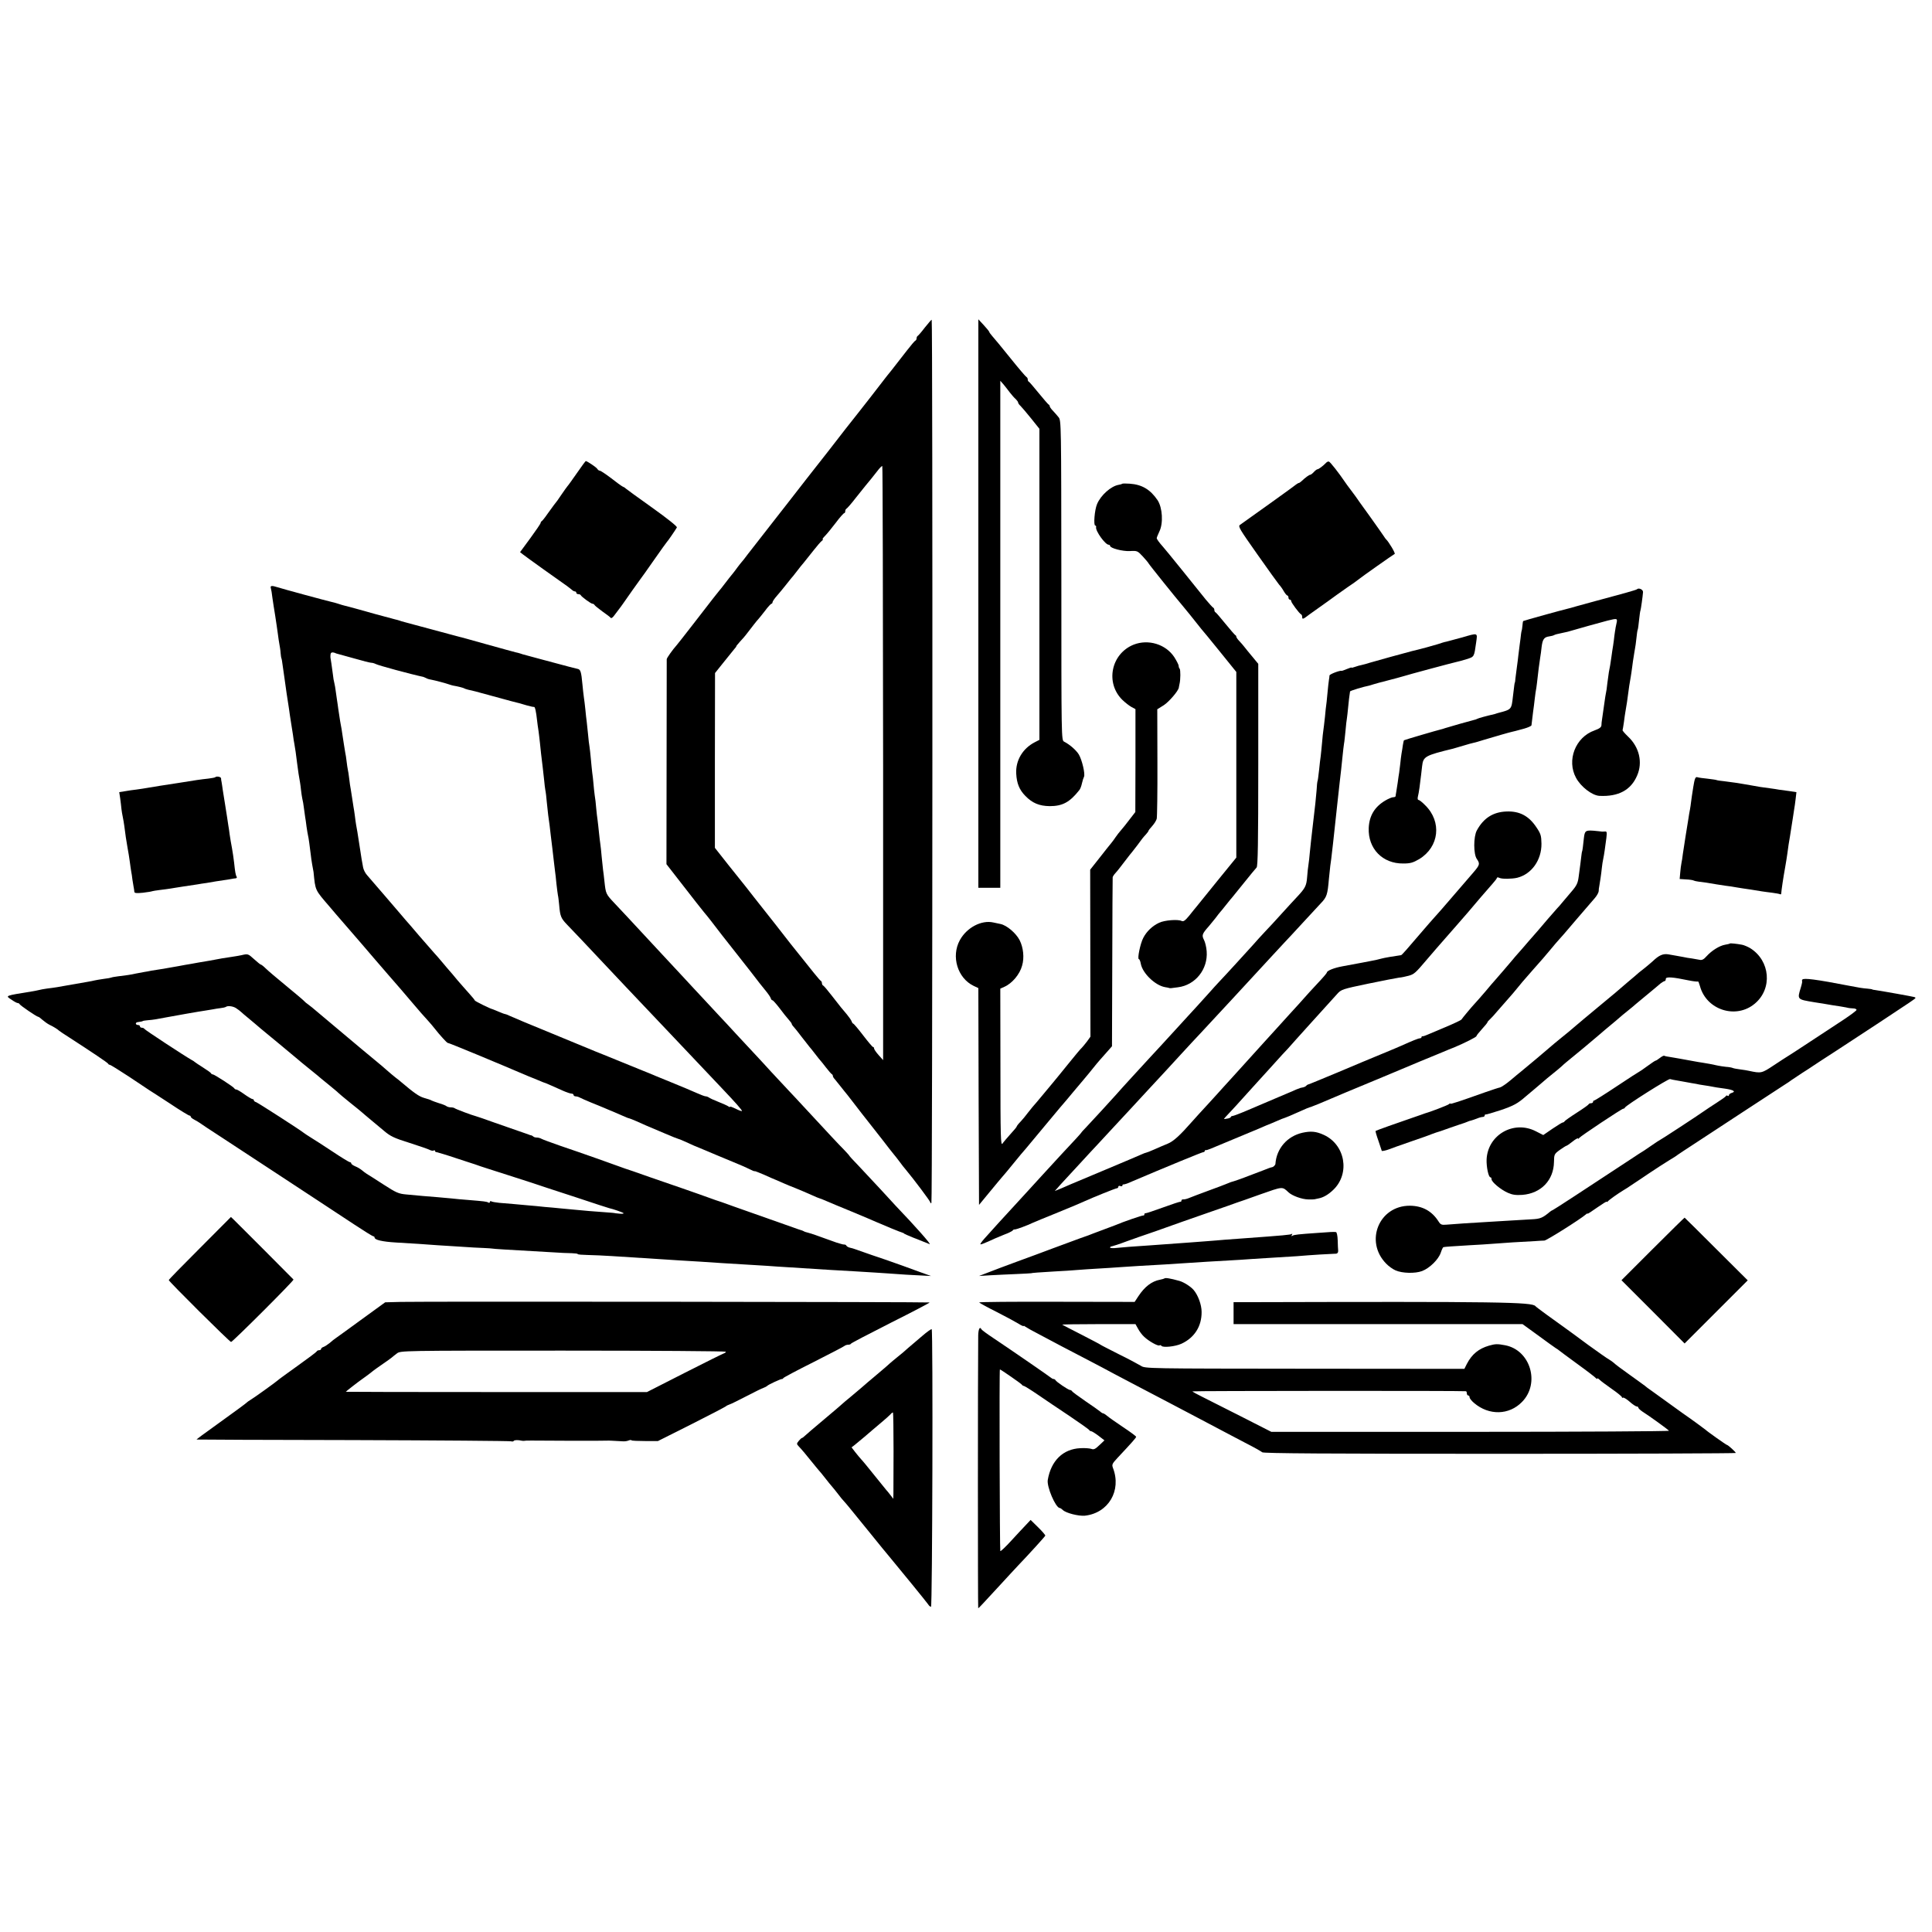 <?xml version="1.0" standalone="no"?>
<!DOCTYPE svg PUBLIC "-//W3C//DTD SVG 20010904//EN"
 "http://www.w3.org/TR/2001/REC-SVG-20010904/DTD/svg10.dtd">
<svg version="1.0" xmlns="http://www.w3.org/2000/svg"
 width="1408pt" height="1408pt" viewBox="0 0 1408 1408"
 preserveAspectRatio="xMidYMid meet">
<g transform="translate(0,1408) scale(0.1,-0.1)"
fill="#000000" stroke="none">
<path d="M6740 11693 c-24 -32 -48 -59 -52 -61 -4 -2 -8 -10 -8 -17 0 -7 -4
-15 -8 -17 -5 -1 -33 -34 -63 -73 -59 -76 -61 -79 -113 -145 -20 -25 -40 -49
-44 -55 -60 -78 -159 -206 -207 -266 -33 -41 -70 -88 -83 -105 -33 -44 -231
-297 -245 -314 -7 -8 -59 -76 -117 -150 -58 -74 -110 -142 -117 -150 -92 -117
-214 -274 -238 -305 -16 -22 -34 -45 -40 -51 -5 -6 -19 -23 -30 -38 -11 -16
-25 -33 -30 -40 -8 -9 -45 -56 -87 -111 -5 -5 -32 -40 -61 -76 -28 -37 -97
-125 -151 -195 -55 -71 -106 -136 -113 -144 -32 -36 -73 -94 -74 -104 0 -6 -1
-345 -1 -752 l-1 -742 123 -158 c68 -88 135 -173 149 -190 14 -16 37 -45 51
-63 27 -36 134 -174 180 -231 15 -19 65 -82 110 -140 44 -58 95 -123 113 -144
18 -22 33 -45 35 -53 2 -7 7 -13 12 -13 4 0 27 -26 51 -57 24 -32 53 -69 66
-83 13 -14 23 -28 23 -32 0 -3 6 -13 13 -20 7 -7 35 -42 62 -78 28 -36 52 -67
55 -70 3 -3 21 -25 40 -50 19 -25 37 -47 40 -50 3 -3 21 -25 40 -50 19 -25 38
-46 42 -48 4 -2 8 -8 8 -14 0 -5 6 -15 13 -22 6 -7 23 -28 37 -46 14 -18 30
-38 35 -44 6 -6 32 -40 60 -76 27 -36 92 -119 145 -186 52 -66 106 -135 120
-154 14 -18 30 -38 35 -44 6 -6 23 -29 40 -51 16 -22 37 -49 47 -60 59 -71
178 -229 178 -238 0 -6 3 -7 8 -3 8 8 10 6436 2 6436 -3 0 -25 -26 -50 -57z
m-304 -3177 l0 -2162 -33 37 c-18 20 -33 42 -33 48 0 6 -3 11 -8 11 -4 0 -36
38 -72 85 -36 47 -68 85 -72 85 -3 0 -9 8 -12 18 -4 9 -19 31 -34 49 -35 41
-46 54 -111 138 -30 39 -58 72 -63 73 -4 2 -8 10 -8 17 0 7 -4 15 -8 17 -7 2
-53 60 -219 268 -6 8 -59 76 -117 150 -59 74 -128 162 -154 195 -26 33 -51 66
-57 73 -5 7 -15 18 -20 25 -6 7 -54 67 -108 135 l-97 123 0 637 1 637 60 75
c33 41 69 85 79 98 11 12 18 22 16 22 -2 0 10 15 27 34 18 19 37 41 42 48 54
70 81 105 90 114 6 6 28 34 50 62 21 29 43 52 47 52 4 0 8 5 8 11 0 6 15 28
33 48 17 20 46 54 62 75 17 21 35 44 40 50 6 6 26 31 45 56 19 25 39 50 45 56
11 13 18 22 79 99 22 28 46 56 55 63 8 6 11 12 7 12 -5 0 3 11 17 25 14 14 49
57 78 95 29 39 57 70 61 70 4 0 8 6 8 14 0 8 4 16 8 18 5 2 36 37 69 80 33 42
66 82 72 90 27 32 53 64 84 104 17 23 34 40 37 37 3 -2 5 -978 6 -2167z"/>
<path d="M7130 9681 l0 -2071 80 0 80 0 0 1523 c0 837 0 1668 0 1847 l0 325
23 -26 c12 -15 33 -41 47 -60 14 -18 33 -40 43 -48 9 -9 17 -20 17 -25 0 -5 8
-16 18 -25 9 -9 44 -50 77 -91 l60 -75 0 -1134 0 -1133 -35 -18 c-88 -46 -139
-133 -134 -228 4 -71 22 -117 67 -163 51 -52 101 -73 177 -74 93 0 146 28 216
117 7 8 15 30 19 49 4 19 11 40 15 48 10 19 -14 123 -38 163 -20 32 -66 72
-107 93 -20 10 -20 21 -20 1175 -1 1143 -1 1165 -20 1189 -11 14 -30 35 -42
48 -13 13 -23 28 -23 33 0 4 -3 10 -8 12 -4 2 -36 39 -72 83 -36 44 -68 82
-72 83 -5 2 -8 10 -8 17 0 7 -4 15 -9 17 -5 2 -58 64 -119 140 -60 75 -119
146 -131 159 -11 13 -21 26 -21 29 0 4 -18 26 -40 50 l-40 43 0 -2072z"/>
<path d="M4205 10633 c-33 -47 -64 -91 -70 -97 -5 -6 -23 -31 -40 -56 -29 -43
-38 -56 -60 -83 -5 -7 -26 -35 -45 -62 -19 -28 -38 -51 -42 -53 -4 -2 -8 -8
-8 -13 0 -5 -34 -55 -75 -111 l-75 -102 23 -18 c20 -16 267 -193 321 -230 10
-7 24 -19 32 -25 7 -7 17 -13 23 -13 6 0 11 -4 11 -10 0 -5 6 -10 14 -10 8 0
16 -3 18 -7 5 -12 75 -63 86 -63 6 0 12 -4 14 -8 2 -5 28 -26 58 -48 30 -21
58 -42 61 -47 4 -5 15 3 25 17 11 15 26 35 34 45 8 11 21 27 28 38 34 50 113
160 126 178 9 11 55 76 103 145 48 69 90 127 93 130 6 5 59 82 73 106 4 7 -69
65 -181 145 -103 73 -189 136 -192 139 -3 4 -10 9 -16 11 -6 2 -24 14 -40 26
-80 62 -125 93 -134 93 -5 0 -13 6 -17 13 -7 12 -75 57 -84 57 -2 0 -31 -39
-64 -87z"/>
<path d="M9664 10707 c-21 -22 -54 -47 -63 -47 -4 0 -16 -9 -26 -20 -10 -11
-22 -20 -26 -20 -8 0 -36 -20 -64 -47 -8 -7 -16 -13 -20 -13 -3 0 -11 -5 -18
-10 -9 -9 -332 -240 -410 -295 -16 -11 -4 -30 127 -216 79 -112 150 -211 158
-220 9 -9 24 -30 34 -48 10 -17 22 -31 26 -31 4 0 8 -7 8 -15 0 -8 5 -15 10
-15 6 0 10 -5 10 -11 0 -11 60 -92 73 -97 4 -2 7 -10 7 -18 0 -20 6 -18 54 19
24 17 54 39 66 47 23 16 118 84 135 97 6 4 39 28 75 53 36 24 70 48 75 53 24
20 261 187 269 190 8 3 -44 90 -63 107 -3 3 -10 12 -16 22 -5 9 -52 74 -102
145 -51 70 -98 136 -105 147 -7 10 -24 33 -38 51 -14 18 -32 43 -40 55 -41 61
-106 144 -115 146 -5 2 -15 -2 -21 -9z"/>
<path d="M8178 10554 c-2 -2 -13 -5 -24 -7 -57 -9 -132 -76 -159 -141 -18 -42
-27 -156 -13 -156 5 0 8 -6 6 -12 -5 -28 67 -128 92 -128 6 0 10 -4 10 -8 0
-17 91 -41 145 -38 53 3 55 2 95 -41 22 -24 40 -46 40 -48 0 -4 204 -258 253
-315 22 -26 71 -87 97 -120 14 -18 30 -37 35 -44 6 -6 66 -79 133 -162 l122
-151 0 -676 0 -677 -136 -167 c-75 -93 -143 -177 -152 -188 -10 -11 -34 -42
-55 -68 -30 -36 -42 -45 -55 -39 -26 14 -126 6 -165 -13 -49 -23 -91 -63 -115
-110 -22 -41 -45 -155 -32 -155 4 0 11 -15 14 -34 13 -69 104 -157 176 -170
14 -2 27 -5 30 -6 7 -3 8 -3 65 5 127 16 219 132 209 262 -2 30 -11 67 -20 84
-17 33 -13 44 36 99 12 14 34 41 49 60 14 19 28 37 31 40 3 3 24 28 45 55 22
28 42 52 45 55 3 3 41 50 85 105 44 55 86 106 93 113 9 11 12 174 12 749 l0
735 -42 51 c-24 29 -50 60 -58 71 -8 11 -25 30 -37 43 -13 13 -23 28 -23 33 0
4 -3 10 -8 12 -4 2 -36 39 -72 83 -36 44 -68 82 -72 83 -5 2 -8 10 -8 17 0 7
-4 15 -9 17 -4 2 -28 28 -53 58 -24 30 -102 127 -173 215 -71 88 -134 165
-140 171 -26 29 -45 55 -45 62 0 5 9 26 19 48 30 60 23 175 -13 229 -53 78
-114 114 -203 120 -28 2 -53 2 -55 -1z"/>
<path d="M1974 9793 c3 -10 8 -40 11 -68 4 -27 13 -88 21 -135 7 -47 16 -105
19 -130 3 -25 8 -58 11 -74 3 -16 8 -45 9 -65 2 -20 4 -36 5 -36 1 0 3 -9 5
-20 11 -80 16 -114 20 -140 12 -86 17 -122 21 -145 2 -14 7 -43 10 -65 3 -22
9 -65 14 -95 5 -30 12 -73 15 -95 3 -23 7 -52 10 -65 5 -24 14 -88 20 -140 4
-37 17 -122 22 -145 2 -11 5 -36 7 -55 2 -19 6 -46 9 -60 4 -14 9 -45 12 -70
3 -25 7 -54 9 -65 2 -11 7 -42 10 -70 4 -27 9 -57 11 -65 4 -14 12 -75 20
-140 1 -14 6 -45 10 -70 5 -25 9 -49 10 -55 14 -138 8 -126 119 -255 11 -14
64 -75 116 -135 118 -136 122 -141 211 -245 40 -47 83 -96 95 -110 37 -42 159
-183 180 -209 29 -35 97 -113 119 -136 11 -12 32 -37 47 -56 30 -39 86 -100
90 -99 5 2 357 -144 588 -243 14 -6 27 -11 30 -12 3 -1 22 -9 44 -18 21 -9 40
-17 42 -17 2 0 24 -9 49 -20 25 -11 65 -29 90 -40 25 -11 52 -20 60 -20 8 0
15 -4 15 -10 0 -5 7 -10 15 -10 8 0 23 -4 33 -10 9 -5 46 -21 82 -36 36 -14
81 -33 100 -41 19 -8 44 -19 55 -23 11 -5 41 -18 67 -29 26 -12 49 -21 53 -21
3 0 27 -10 53 -21 54 -25 72 -32 204 -88 53 -23 99 -41 102 -41 3 0 29 -11 58
-24 29 -14 82 -37 118 -51 36 -15 79 -33 95 -40 17 -7 71 -30 120 -50 50 -20
107 -45 128 -56 20 -10 37 -17 37 -14 0 2 30 -10 68 -26 37 -17 76 -34 87 -38
11 -5 36 -16 55 -24 19 -9 60 -25 90 -37 30 -12 79 -33 110 -47 30 -14 60 -26
65 -27 6 -2 28 -10 50 -20 22 -10 105 -44 185 -77 80 -33 159 -67 177 -75 47
-21 176 -74 188 -77 6 -1 12 -4 15 -8 4 -4 104 -45 185 -76 16 -6 -105 131
-245 277 -14 15 -65 71 -115 125 -49 53 -120 129 -157 168 -38 39 -68 72 -68
74 0 2 -19 23 -42 47 -38 38 -102 107 -303 324 -27 30 -72 77 -99 106 -26 28
-83 89 -125 134 -42 46 -94 103 -116 126 -22 24 -83 89 -135 145 -52 57 -111
120 -130 140 -19 21 -66 71 -105 113 -38 41 -116 124 -171 184 -56 60 -116
125 -134 144 -17 19 -76 82 -130 140 -54 58 -112 121 -130 140 -18 19 -59 63
-92 98 -63 67 -63 68 -73 159 -3 32 -8 69 -10 83 -2 14 -6 57 -10 95 -3 39 -8
81 -10 95 -2 14 -7 52 -10 84 -3 33 -8 73 -10 90 -3 17 -7 56 -10 86 -2 30 -7
73 -11 95 -3 22 -7 60 -9 85 -2 25 -6 61 -9 80 -2 19 -7 64 -10 100 -3 36 -8
76 -10 90 -3 14 -7 52 -10 85 -3 33 -8 76 -10 95 -3 19 -7 60 -10 90 -3 30 -8
71 -11 90 -3 19 -7 60 -10 90 -9 98 -14 112 -38 116 -11 2 -50 12 -262 69 -33
9 -78 21 -100 27 -22 5 -47 13 -55 16 -8 3 -22 6 -31 8 -8 2 -105 28 -215 59
-109 31 -208 58 -219 60 -11 3 -63 17 -115 31 -52 14 -138 37 -190 51 -52 14
-102 27 -110 31 -8 3 -22 6 -30 8 -8 2 -73 20 -145 39 -142 40 -190 53 -219
60 -10 2 -33 9 -51 15 -18 6 -41 12 -51 14 -28 6 -354 94 -390 106 -44 14 -56
13 -50 -7z m471 -473 c0 -1 7 -3 15 -5 8 -2 63 -17 123 -34 59 -17 114 -31
122 -31 9 0 23 -4 33 -9 17 -10 257 -75 347 -94 6 -2 15 -6 21 -9 6 -4 21 -9
35 -11 32 -6 110 -27 129 -34 8 -3 22 -7 30 -9 41 -7 74 -16 82 -20 4 -3 17
-7 28 -10 33 -7 50 -11 180 -47 127 -35 177 -48 195 -52 6 -2 30 -9 55 -16 25
-7 48 -12 52 -11 7 2 15 -33 22 -98 2 -19 7 -55 11 -80 3 -25 8 -63 10 -85 4
-40 10 -99 21 -185 3 -25 7 -65 10 -90 2 -25 6 -55 8 -67 3 -12 8 -53 11 -90
4 -37 8 -79 10 -93 7 -45 14 -104 19 -150 3 -25 8 -65 11 -90 3 -25 8 -67 11
-95 3 -27 7 -61 9 -75 2 -14 7 -54 10 -90 4 -36 9 -74 11 -85 3 -11 6 -42 9
-70 7 -83 13 -97 57 -143 79 -82 122 -128 248 -262 69 -73 150 -159 180 -191
68 -72 304 -321 345 -364 41 -43 311 -329 355 -375 98 -103 151 -163 147 -167
-3 -2 -23 5 -46 17 -23 11 -41 18 -41 14 0 -4 -6 -2 -12 3 -7 5 -40 20 -73 33
-33 13 -64 27 -69 32 -6 4 -16 8 -23 8 -7 0 -36 11 -65 24 -29 13 -116 50
-193 81 -77 31 -151 62 -165 68 -14 6 -27 11 -30 12 -3 1 -17 7 -32 13 -16 6
-76 31 -135 55 -60 24 -117 47 -128 52 -11 5 -22 9 -25 10 -3 1 -16 6 -30 12
-14 6 -153 63 -310 128 -157 64 -298 123 -314 131 -16 8 -32 14 -36 14 -4 0
-25 8 -46 17 -22 9 -41 17 -44 18 -17 3 -130 59 -130 64 0 3 -17 24 -37 46
-21 23 -60 68 -88 100 -27 33 -54 65 -60 71 -5 6 -28 32 -50 59 -22 26 -49 58
-60 69 -11 12 -60 68 -110 126 -49 58 -94 110 -100 116 -5 6 -21 24 -34 40
-23 28 -197 229 -246 286 -13 14 -26 40 -29 57 -7 36 -15 83 -21 126 -19 122
-25 163 -30 185 -2 14 -7 44 -9 65 -3 22 -7 51 -10 65 -2 14 -7 43 -10 65 -3
22 -8 51 -10 64 -3 14 -8 47 -11 75 -3 28 -8 58 -10 66 -2 8 -6 35 -9 60 -3
25 -7 54 -10 65 -4 24 -14 85 -22 140 -3 22 -7 47 -9 55 -3 13 -7 38 -20 125
-1 11 -6 43 -10 70 -4 28 -9 59 -10 70 -1 11 -5 31 -8 45 -4 14 -9 43 -11 65
-3 22 -8 58 -11 80 -8 46 -8 45 -6 67 1 10 8 15 19 13 9 -2 17 -4 17 -5z"/>
<path d="M11929 9785 c-5 -5 -116 -36 -304 -86 -44 -12 -105 -29 -135 -37 -30
-9 -59 -17 -65 -18 -39 -9 -321 -87 -324 -90 -2 -1 -5 -18 -6 -36 -2 -18 -4
-33 -5 -33 -1 0 -3 -11 -5 -25 -1 -14 -6 -50 -10 -80 -4 -30 -8 -66 -10 -80
-1 -14 -6 -50 -10 -80 -4 -30 -9 -68 -11 -85 -1 -16 -3 -30 -4 -30 -2 0 -4
-15 -14 -100 -11 -97 -9 -95 -108 -121 -5 -1 -10 -3 -13 -4 -3 -1 -8 -3 -12
-4 -58 -13 -120 -30 -128 -35 -5 -3 -14 -6 -20 -7 -15 -3 -198 -55 -215 -61
-8 -3 -20 -7 -26 -8 -27 -6 -269 -77 -272 -80 -2 -2 -5 -17 -8 -34 -2 -17 -7
-46 -10 -63 -3 -18 -7 -51 -9 -73 -3 -22 -6 -51 -8 -65 -3 -14 -7 -47 -11 -75
-4 -27 -9 -59 -11 -70 -2 -11 -4 -23 -4 -27 -1 -5 -8 -8 -18 -8 -9 0 -35 -11
-57 -24 -78 -46 -117 -111 -121 -200 -6 -151 101 -261 252 -259 52 0 71 6 116
32 146 89 166 272 44 392 -21 22 -43 39 -49 39 -6 0 -8 10 -5 23 3 12 9 42 12
67 9 73 16 123 19 156 8 71 21 78 226 128 8 2 42 12 75 22 33 10 65 19 72 20
7 1 43 11 80 23 87 26 184 54 203 58 8 2 20 5 25 6 6 2 34 9 63 17 28 8 52 19
53 24 1 12 3 26 12 99 4 26 9 68 12 95 3 26 8 63 12 82 3 19 6 49 8 65 3 33
14 117 20 155 3 14 7 48 10 75 7 56 18 72 55 77 14 2 30 6 35 9 6 4 28 10 50
14 22 5 45 10 50 11 50 15 254 72 290 81 74 18 74 18 65 -23 -5 -21 -8 -40 -8
-43 0 -3 -1 -8 -2 -11 -1 -3 -3 -18 -5 -35 -1 -16 -6 -48 -9 -70 -4 -22 -9
-58 -12 -80 -7 -49 -12 -83 -19 -114 -2 -13 -7 -49 -11 -80 -3 -31 -8 -65 -11
-76 -2 -11 -6 -33 -8 -50 -4 -26 -9 -65 -20 -140 -2 -11 -4 -29 -4 -40 -1 -15
-14 -25 -50 -38 -140 -49 -205 -218 -135 -346 35 -65 117 -128 170 -131 139
-7 230 42 275 148 42 96 16 207 -66 284 -24 23 -42 44 -40 47 1 3 6 30 10 60
4 30 8 61 10 70 8 45 18 109 20 131 3 28 13 93 20 130 2 13 7 44 10 69 3 25 8
60 11 76 2 17 7 41 9 55 3 14 8 50 11 80 3 30 7 57 9 60 2 3 7 35 10 70 4 36
8 67 10 70 3 6 17 105 19 135 1 19 -32 34 -45 20z"/>
<path d="M10650 9433 c-47 -13 -95 -26 -108 -29 -13 -2 -42 -11 -65 -19 -36
-11 -134 -38 -187 -50 -37 -9 -278 -76 -308 -85 -18 -6 -43 -13 -57 -16 -13
-2 -36 -9 -50 -14 -14 -5 -25 -8 -25 -5 0 2 -16 -3 -35 -11 -19 -8 -36 -14
-37 -13 -11 5 -88 -24 -89 -34 0 -7 -2 -21 -4 -32 -2 -11 -7 -56 -11 -100 -4
-44 -8 -82 -9 -85 -1 -3 -5 -41 -9 -85 -5 -44 -10 -89 -12 -100 -2 -11 -6 -49
-9 -86 -3 -36 -8 -81 -10 -100 -3 -19 -8 -61 -11 -94 -6 -57 -11 -90 -13 -90
-1 0 -4 -29 -6 -65 -3 -36 -7 -78 -9 -95 -2 -16 -7 -59 -11 -95 -4 -36 -9 -78
-11 -95 -6 -48 -14 -126 -19 -175 -2 -25 -6 -61 -9 -80 -3 -19 -8 -61 -10 -93
-5 -63 -14 -80 -73 -143 -21 -22 -72 -78 -113 -123 -41 -46 -96 -105 -121
-131 -25 -27 -65 -70 -88 -97 -48 -53 -199 -219 -246 -268 -16 -17 -48 -52
-69 -76 -22 -24 -64 -71 -95 -105 -31 -33 -94 -103 -141 -154 -47 -52 -101
-111 -120 -131 -19 -21 -53 -57 -75 -81 -22 -24 -83 -90 -135 -147 -52 -57
-103 -113 -112 -124 -26 -30 -188 -206 -225 -245 -18 -18 -33 -35 -33 -37 0
-1 -17 -20 -37 -42 -33 -35 -177 -190 -244 -264 -44 -49 -174 -190 -204 -223
-52 -56 -189 -206 -222 -244 -18 -20 -30 -38 -28 -40 2 -3 28 7 57 20 29 14
80 36 113 49 33 12 63 27 66 32 3 5 9 8 13 7 8 -2 93 29 136 50 8 4 89 37 180
74 91 37 179 74 195 82 64 29 225 94 234 94 6 0 11 5 11 11 0 6 7 9 15 5 8 -3
15 -1 15 4 0 6 3 9 8 8 4 0 16 3 27 7 303 129 543 227 553 228 6 0 12 4 12 9
0 4 3 7 8 6 4 -1 19 4 34 10 147 61 329 137 353 147 31 14 86 37 95 40 3 1 19
8 35 15 17 7 32 14 35 15 33 11 74 28 142 59 31 14 59 26 62 26 2 0 17 5 33
12 15 6 30 12 33 13 3 1 23 10 45 19 45 20 230 97 375 157 52 22 104 44 115
48 11 5 103 43 205 86 102 42 195 80 208 86 12 5 32 13 45 18 73 31 157 73
157 80 0 4 18 27 40 51 22 24 40 46 40 49 0 4 8 13 18 22 9 8 36 37 59 65 23
27 58 67 78 89 20 22 46 53 58 68 12 15 31 38 42 51 11 12 45 51 75 86 30 34
64 73 75 85 11 13 36 42 55 65 19 24 49 58 65 76 17 18 44 50 62 71 18 21 44
52 58 68 15 17 45 52 68 79 23 27 54 63 69 80 15 17 28 40 29 51 0 11 2 27 4
35 5 27 15 94 19 135 2 22 7 51 10 65 3 14 8 43 11 65 3 22 8 62 12 88 5 44 4
49 -13 47 -10 -1 -21 -1 -24 0 -3 1 -28 3 -57 6 -58 4 -64 -1 -70 -55 -5 -51
-11 -96 -13 -96 -1 0 -3 -13 -5 -30 -2 -16 -6 -46 -8 -65 -3 -19 -8 -60 -12
-90 -6 -46 -14 -64 -54 -110 -26 -30 -56 -66 -67 -79 -10 -13 -26 -31 -35 -40
-8 -9 -40 -45 -70 -80 -30 -36 -61 -72 -69 -81 -8 -9 -40 -45 -70 -80 -30 -35
-66 -77 -80 -92 -14 -15 -29 -34 -35 -41 -13 -16 -129 -151 -135 -157 -3 -3
-32 -36 -64 -75 -33 -38 -69 -80 -80 -91 -20 -21 -85 -99 -96 -115 -3 -4 -55
-29 -115 -54 -61 -26 -121 -51 -135 -57 -14 -6 -28 -11 -32 -10 -5 1 -8 -2 -8
-6 0 -5 -6 -9 -12 -9 -11 0 -55 -18 -133 -53 -11 -5 -74 -32 -140 -59 -66 -27
-212 -88 -325 -136 -113 -47 -209 -87 -215 -88 -5 -1 -13 -6 -16 -10 -3 -5
-15 -10 -25 -12 -10 -2 -20 -4 -21 -5 -2 -2 -6 -3 -10 -4 -5 -1 -24 -9 -43
-18 -19 -8 -75 -32 -125 -53 -49 -21 -137 -58 -195 -83 -58 -25 -111 -45 -117
-45 -7 0 -13 -4 -13 -8 0 -3 -11 -9 -25 -11 -14 -3 -25 -4 -25 -2 0 1 17 20
38 42 20 21 69 74 107 117 39 43 81 90 95 105 14 15 54 59 90 99 36 40 79 87
95 105 17 17 62 66 100 110 39 43 84 93 100 111 36 39 158 174 200 221 29 33
38 36 225 75 107 22 209 42 225 44 17 1 49 8 71 14 40 11 50 20 132 117 21 25
123 143 137 158 13 14 145 166 165 189 48 57 139 164 177 206 18 20 33 40 33
44 0 4 8 4 18 -1 18 -9 91 -8 129 1 105 26 178 129 177 248 -1 59 -5 73 -37
120 -55 83 -123 119 -219 115 -97 -4 -166 -48 -215 -138 -25 -46 -25 -173 0
-208 24 -35 22 -43 -24 -97 -56 -65 -128 -149 -175 -203 -22 -25 -50 -58 -64
-74 -14 -16 -36 -41 -49 -55 -13 -14 -44 -50 -70 -80 -129 -151 -164 -191
-170 -192 -52 -7 -126 -20 -143 -25 -10 -3 -28 -7 -40 -10 -23 -4 -53 -10 -98
-19 -29 -5 -62 -12 -145 -27 -61 -11 -115 -32 -115 -46 0 -4 -30 -39 -68 -79
-37 -39 -80 -87 -96 -105 -15 -18 -63 -70 -105 -116 -42 -46 -85 -94 -96 -106
-11 -12 -56 -62 -100 -110 -44 -48 -91 -100 -105 -116 -14 -15 -56 -62 -95
-105 -38 -42 -79 -87 -90 -99 -11 -13 -59 -65 -107 -118 -48 -52 -103 -112
-122 -134 -86 -98 -134 -142 -176 -159 -25 -10 -69 -29 -98 -42 -29 -13 -55
-23 -58 -23 -3 0 -20 -6 -37 -14 -18 -8 -135 -58 -262 -111 -126 -53 -239
-100 -250 -105 -11 -5 -42 -18 -69 -30 l-49 -20 19 21 c10 12 30 34 44 49 14
15 68 73 120 130 52 57 109 118 125 135 17 18 73 79 125 135 52 56 111 119
130 140 19 21 73 79 120 130 47 51 99 107 115 124 17 18 73 79 125 136 52 57
111 120 130 140 30 32 92 99 245 264 58 63 233 252 287 311 31 33 71 76 89 96
19 20 77 82 129 139 52 57 114 123 136 147 44 46 49 62 59 178 4 39 8 81 10
95 4 24 7 49 20 163 12 109 17 152 30 277 7 63 12 105 19 173 7 54 12 106 21
192 3 33 8 71 10 85 3 14 7 57 11 95 3 39 8 78 10 89 2 10 6 51 10 90 4 39 8
78 10 86 1 8 3 18 3 21 1 5 95 34 142 43 8 2 21 6 29 9 8 3 53 15 100 27 47
12 99 26 115 31 37 12 362 99 390 105 11 2 44 11 73 20 57 18 55 15 70 122 10
73 17 71 -108 35z"/>
<path d="M8262 9382 c-165 -66 -209 -280 -81 -404 21 -20 51 -43 66 -51 l28
-15 0 -375 -1 -375 -41 -53 c-22 -30 -51 -65 -63 -79 -12 -14 -30 -36 -39 -50
-9 -14 -24 -34 -33 -45 -9 -11 -48 -59 -85 -107 l-68 -86 1 -609 1 -608 -25
-35 c-15 -19 -31 -39 -37 -45 -7 -5 -52 -59 -101 -120 -49 -60 -96 -119 -106
-130 -9 -11 -45 -54 -79 -95 -34 -41 -67 -80 -73 -86 -6 -7 -22 -27 -36 -45
-14 -19 -37 -47 -52 -63 -16 -16 -28 -32 -28 -35 0 -4 -20 -28 -45 -55 -24
-27 -51 -58 -59 -70 -13 -19 -15 45 -15 554 l-1 575 29 13 c57 25 113 91 130
155 17 58 9 131 -18 185 -27 52 -93 108 -139 118 -20 4 -44 9 -52 11 -87 20
-195 -37 -245 -129 -65 -119 -16 -277 101 -333 l34 -16 2 -790 3 -790 80 97
c44 54 85 102 90 108 6 6 42 49 80 96 38 47 79 96 92 110 12 14 81 97 154 185
73 88 138 165 144 171 5 6 28 33 50 60 22 26 56 66 75 89 19 23 49 58 65 79
17 21 41 51 55 66 14 16 38 43 55 62 l29 33 2 610 c1 336 2 615 3 621 0 5 9
19 19 30 10 10 40 48 67 84 27 36 52 67 55 70 3 3 18 23 35 45 39 54 47 63 68
86 9 10 17 21 17 24 0 3 12 19 28 36 15 17 29 40 32 52 3 12 6 197 5 410 l-1
388 48 30 c38 25 106 104 109 128 0 3 3 15 5 26 8 32 8 104 1 112 -4 3 -7 13
-7 20 0 8 -15 37 -32 64 -62 94 -189 133 -296 91z"/>
<path d="M1569 8416 c-3 -3 -25 -7 -49 -10 -58 -6 -103 -13 -220 -32 -52 -8
-111 -17 -130 -20 -19 -3 -57 -9 -85 -14 -27 -5 -68 -11 -90 -14 -22 -2 -59
-8 -83 -12 l-43 -7 7 -46 c3 -25 8 -59 9 -76 2 -16 6 -43 10 -60 3 -16 9 -46
11 -65 9 -72 13 -97 23 -155 6 -33 14 -80 17 -105 3 -25 8 -56 10 -70 3 -14 7
-41 9 -60 3 -19 7 -44 9 -55 2 -11 5 -26 5 -34 1 -10 14 -12 63 -7 34 4 64 9
67 11 3 1 29 6 56 9 28 3 61 8 75 10 14 2 59 10 100 16 41 6 86 13 100 15 14
3 43 7 65 10 22 4 54 9 70 12 17 2 44 7 60 9 17 2 39 6 50 8 11 2 26 5 33 5 7
1 10 6 7 11 -8 12 -12 39 -19 105 -3 28 -10 73 -15 102 -6 29 -13 74 -17 100
-3 26 -8 57 -10 68 -2 10 -6 37 -9 60 -3 22 -10 65 -15 95 -5 30 -12 75 -16
100 -3 25 -8 52 -9 60 -2 8 -4 21 -4 28 -1 11 -32 17 -42 8z"/>
<path d="M12340 8343 c-7 -43 -14 -91 -16 -108 -2 -16 -5 -41 -8 -55 -3 -14
-8 -43 -11 -65 -4 -22 -13 -80 -21 -130 -8 -49 -17 -108 -20 -130 -2 -21 -7
-51 -10 -65 -3 -14 -7 -46 -9 -71 l-4 -45 46 -3 c26 -1 51 -5 56 -8 6 -3 24
-7 41 -9 29 -3 65 -8 126 -19 14 -2 43 -7 65 -10 22 -2 58 -8 80 -12 22 -4 45
-7 50 -8 10 -1 89 -13 135 -21 14 -2 48 -7 75 -10 28 -4 53 -8 58 -11 4 -2 7
-1 8 4 2 28 15 116 29 193 5 30 13 75 16 100 3 25 8 54 9 65 2 11 6 38 10 60
3 22 8 51 10 64 2 13 7 45 11 70 4 25 8 55 10 66 2 11 7 43 10 71 l6 51 -53 8
c-30 4 -63 9 -74 10 -11 2 -40 7 -65 10 -55 7 -96 13 -135 21 -16 3 -42 7 -58
10 -15 2 -39 6 -55 9 -15 2 -52 7 -82 11 -30 3 -57 7 -60 9 -3 2 -33 6 -65 10
-33 3 -67 8 -76 11 -13 4 -19 -10 -29 -73z"/>
<path d="M12607 7204 c-1 -2 -17 -6 -35 -9 -41 -7 -98 -43 -135 -84 -20 -23
-34 -30 -50 -26 -12 2 -38 7 -57 10 -19 2 -48 7 -65 11 -16 3 -39 7 -50 9 -11
2 -37 6 -57 10 -38 6 -67 -6 -113 -50 -12 -11 -36 -31 -53 -45 -18 -14 -39
-31 -48 -38 -8 -8 -45 -39 -82 -70 -37 -32 -78 -67 -92 -79 -14 -12 -59 -49
-100 -83 -119 -99 -160 -133 -189 -158 -45 -38 -54 -47 -111 -92 -30 -25 -60
-49 -66 -55 -16 -15 -189 -160 -220 -185 -11 -8 -45 -37 -76 -63 -31 -26 -65
-49 -76 -52 -11 -2 -59 -18 -108 -35 -188 -67 -254 -89 -254 -83 0 3 -6 1 -12
-5 -11 -8 -141 -58 -173 -66 -5 -2 -17 -6 -25 -9 -8 -3 -42 -15 -75 -26 -95
-32 -257 -90 -260 -93 -2 -2 7 -34 21 -73 13 -38 24 -71 24 -72 0 -4 32 3 50
10 8 4 80 29 160 57 80 27 152 53 160 57 8 3 20 7 25 9 6 1 51 16 100 34 50
17 95 33 100 34 6 2 18 6 27 10 9 4 22 9 30 10 7 2 26 8 41 14 16 7 35 12 43
12 8 0 14 5 14 10 0 6 3 9 8 8 4 -1 52 13 107 31 95 32 126 49 185 101 14 12
45 38 69 58 25 21 52 44 61 52 9 8 38 33 65 54 28 22 57 47 66 55 9 9 25 23
35 31 61 49 205 169 239 199 23 20 63 54 90 76 27 22 53 45 59 50 6 6 32 27
58 48 26 21 53 43 60 50 12 10 49 41 141 117 10 8 28 23 39 33 12 9 25 17 30
17 4 0 8 7 8 16 0 17 48 14 167 -11 34 -7 64 -10 67 -8 3 3 9 -13 15 -34 47
-174 263 -243 400 -127 130 109 112 313 -34 404 -17 10 -44 22 -60 25 -37 7
-85 12 -88 9z"/>
<path d="M1760 7119 c-19 -4 -53 -10 -75 -13 -22 -3 -51 -8 -65 -10 -40 -8
-153 -28 -175 -31 -11 -2 -36 -7 -55 -10 -19 -3 -60 -10 -90 -16 -30 -5 -66
-11 -80 -14 -13 -3 -40 -7 -60 -10 -20 -3 -45 -7 -57 -9 -11 -3 -36 -7 -54
-10 -19 -3 -45 -8 -59 -11 -33 -8 -76 -14 -128 -20 -24 -3 -47 -7 -50 -9 -4
-2 -29 -7 -57 -10 -27 -4 -57 -9 -65 -11 -8 -2 -31 -7 -50 -10 -19 -3 -71 -12
-115 -20 -98 -18 -129 -23 -180 -29 -22 -3 -51 -8 -65 -12 -14 -3 -32 -7 -40
-8 -209 -34 -202 -31 -157 -61 20 -14 40 -25 46 -25 5 0 11 -3 13 -7 4 -10
126 -93 136 -93 4 0 18 -10 32 -23 14 -12 36 -28 50 -35 30 -14 63 -35 70 -43
3 -3 37 -26 75 -50 170 -110 280 -184 283 -191 2 -5 8 -8 12 -8 5 0 68 -39
141 -87 72 -49 139 -92 147 -98 9 -5 76 -49 150 -97 73 -49 137 -88 143 -88 5
0 9 -4 9 -8 0 -5 12 -15 28 -23 15 -8 32 -18 37 -22 6 -5 80 -54 165 -109 85
-56 254 -167 375 -246 121 -80 272 -179 335 -220 63 -41 175 -115 249 -164 73
-48 137 -88 142 -88 5 0 9 -4 9 -9 0 -17 56 -30 155 -36 55 -3 129 -8 165 -10
36 -3 99 -7 140 -10 41 -2 120 -8 175 -11 55 -4 127 -8 160 -9 33 -2 60 -3 60
-4 0 -1 41 -4 90 -7 89 -5 140 -8 345 -20 58 -4 124 -7 148 -7 23 -1 42 -3 42
-6 0 -4 33 -6 73 -7 39 -1 119 -4 177 -8 164 -11 228 -15 330 -21 52 -3 129
-8 170 -11 41 -3 109 -7 150 -9 41 -3 109 -7 150 -10 41 -3 116 -7 165 -10 50
-3 124 -7 165 -10 41 -3 109 -8 150 -10 118 -7 228 -14 315 -20 44 -3 123 -7
175 -10 106 -6 191 -12 295 -19 39 -3 113 -8 165 -10 l95 -5 -70 25 c-38 14
-101 37 -140 51 -38 13 -77 27 -85 30 -8 3 -19 7 -25 9 -11 3 -212 72 -235 81
-8 3 -24 8 -35 10 -10 2 -22 8 -26 14 -3 6 -10 10 -15 9 -5 0 -18 2 -29 6 -11
3 -24 7 -30 9 -5 2 -48 17 -95 34 -47 18 -96 34 -109 37 -14 3 -29 8 -35 12
-6 3 -15 7 -21 8 -5 1 -30 10 -55 19 -25 9 -101 36 -170 60 -69 24 -183 64
-255 90 -71 26 -134 48 -140 49 -5 2 -17 6 -25 9 -35 13 -160 57 -215 76 -33
11 -139 48 -235 81 -96 34 -179 63 -185 64 -5 2 -17 6 -25 9 -19 8 -296 106
-450 158 -63 22 -123 44 -132 49 -10 6 -26 10 -36 10 -10 0 -22 3 -26 8 -4 4
-11 7 -14 8 -4 0 -14 3 -22 7 -8 3 -42 15 -75 26 -33 11 -112 39 -175 61 -63
23 -122 43 -130 45 -32 8 -151 53 -157 59 -4 3 -16 6 -28 6 -11 0 -25 4 -30 8
-6 5 -30 15 -55 22 -25 8 -49 17 -55 20 -5 4 -30 12 -55 19 -37 11 -71 35
-167 116 -6 6 -24 20 -40 32 -15 12 -44 36 -63 53 -19 17 -53 46 -74 63 -22
18 -72 59 -111 92 -39 33 -96 80 -125 105 -111 93 -146 123 -194 163 -27 23
-58 49 -70 57 -12 8 -25 19 -31 26 -5 6 -64 56 -130 110 -66 54 -133 111 -148
126 -16 16 -32 28 -35 28 -4 0 -25 17 -48 38 -47 42 -46 42 -94 31z m-40 -386
c14 -9 30 -21 36 -27 6 -6 33 -29 60 -51 27 -22 64 -54 84 -71 19 -16 87 -72
150 -124 63 -52 117 -97 120 -100 3 -3 41 -35 85 -70 44 -35 82 -67 85 -70 3
-3 30 -25 60 -49 30 -25 60 -49 65 -55 6 -6 44 -38 85 -71 41 -33 80 -64 86
-70 6 -5 32 -28 59 -50 26 -22 73 -61 103 -86 47 -40 74 -53 186 -88 72 -23
139 -46 149 -52 10 -5 22 -7 27 -4 6 4 10 2 10 -3 0 -5 6 -9 13 -9 6 -1 71
-20 142 -44 72 -23 132 -44 135 -44 3 -1 12 -4 20 -7 8 -4 110 -36 225 -73
116 -37 217 -70 225 -73 8 -3 17 -6 20 -7 3 -1 113 -37 245 -80 132 -44 242
-80 245 -80 25 -5 97 -30 104 -36 4 -4 -9 -6 -30 -4 -22 2 -39 4 -39 5 0 0
-27 3 -60 5 -74 5 -172 13 -239 20 -28 3 -71 7 -96 9 -25 3 -74 7 -110 10 -36
4 -87 9 -115 11 -27 3 -77 7 -110 10 -33 3 -81 7 -107 9 -26 3 -52 7 -58 11
-5 3 -10 1 -10 -5 0 -6 -5 -8 -11 -4 -12 7 -27 9 -149 19 -41 3 -95 8 -120 11
-25 2 -70 6 -100 9 -30 2 -80 6 -110 9 -30 3 -84 8 -119 11 -57 5 -74 13 -167
73 -57 37 -112 72 -121 77 -9 6 -26 18 -36 27 -11 9 -32 22 -48 28 -16 7 -29
16 -29 21 0 5 -4 9 -10 9 -5 0 -63 35 -127 78 -65 43 -136 89 -158 102 -22 14
-44 28 -50 33 -25 21 -332 218 -347 224 -10 3 -18 9 -18 14 0 5 -4 9 -10 9 -5
0 -32 16 -59 35 -26 19 -53 35 -59 35 -6 0 -12 3 -14 8 -4 10 -146 102 -157
102 -5 0 -11 3 -13 8 -1 4 -28 23 -58 42 -30 19 -57 37 -60 40 -3 3 -13 10
-23 15 -53 30 -343 220 -345 227 -2 4 -10 8 -18 8 -8 0 -14 5 -14 10 0 6 -7
10 -15 10 -8 0 -15 5 -15 10 0 6 7 11 15 11 17 2 34 5 38 9 1 1 18 3 37 5 31
2 69 8 134 21 58 11 245 44 276 48 19 3 47 8 61 10 14 3 40 7 57 9 18 2 34 6
37 8 11 11 52 7 75 -8z"/>
<path d="M13135 6941 c-3 -6 -4 -11 -2 -11 3 0 -1 -21 -9 -47 -27 -88 -28 -86
98 -107 62 -10 120 -19 128 -21 8 -1 38 -6 65 -10 28 -5 53 -9 58 -11 4 -1 18
-2 32 -3 14 0 25 -5 25 -11 0 -5 -44 -38 -97 -73 -54 -35 -165 -108 -248 -163
-82 -54 -154 -101 -160 -104 -5 -3 -49 -31 -97 -63 -90 -60 -93 -60 -182 -41
-11 3 -39 7 -61 10 -22 3 -47 7 -55 10 -8 4 -31 8 -50 9 -19 2 -46 6 -60 9
-43 10 -74 15 -110 21 -19 3 -46 7 -60 10 -14 3 -38 7 -55 10 -16 3 -41 7 -55
10 -13 2 -42 7 -64 11 -22 3 -44 7 -47 10 -4 2 -18 -5 -32 -16 -14 -11 -28
-20 -32 -20 -3 0 -30 -18 -60 -40 -30 -22 -56 -40 -58 -40 -2 0 -75 -47 -162
-105 -87 -58 -162 -105 -166 -105 -5 0 -9 -4 -9 -10 0 -5 -6 -10 -14 -10 -8 0
-16 -3 -18 -7 -1 -5 -41 -33 -88 -63 -47 -30 -86 -58 -88 -62 -2 -5 -8 -8 -12
-8 -5 0 -39 -21 -76 -46 l-67 -46 -55 28 c-161 82 -350 -27 -358 -206 -2 -55
14 -130 28 -130 5 0 8 -6 8 -14 0 -20 67 -76 119 -99 34 -15 58 -18 106 -15
136 11 228 107 230 240 1 55 2 58 43 88 23 16 45 30 48 30 3 0 24 14 45 31 21
17 39 27 39 22 0 -4 4 -3 8 3 9 13 311 214 322 214 5 0 10 3 12 8 7 16 317
212 329 208 8 -3 30 -7 49 -10 19 -3 45 -8 56 -10 12 -2 37 -7 55 -10 19 -3
43 -7 54 -10 11 -2 43 -7 70 -11 28 -5 52 -9 55 -10 3 -1 31 -5 63 -9 61 -9
80 -21 47 -31 -11 -3 -20 -11 -20 -16 0 -6 -4 -8 -9 -5 -5 4 -11 3 -13 -2 -1
-4 -32 -26 -68 -49 -36 -23 -78 -51 -95 -63 -42 -30 -317 -210 -321 -210 -2 0
-24 -15 -49 -32 -26 -18 -54 -37 -63 -43 -10 -5 -55 -35 -102 -66 -320 -211
-562 -369 -566 -369 -3 0 -10 -5 -17 -10 -55 -46 -71 -53 -135 -56 -37 -2
-105 -6 -152 -9 -47 -3 -114 -7 -150 -9 -124 -7 -275 -17 -317 -21 -36 -3 -44
-1 -59 23 -49 77 -118 114 -209 115 -225 1 -332 -260 -173 -422 18 -19 49 -41
68 -49 49 -22 144 -24 194 -5 55 21 120 85 136 134 7 21 16 40 19 40 11 3 75
7 191 14 63 3 135 8 160 10 25 2 95 7 155 11 61 3 133 8 160 9 28 2 59 4 70 4
17 1 263 156 303 191 6 6 12 8 12 5 0 -3 32 18 70 45 39 27 70 47 70 42 0 -4
4 -2 8 3 7 10 74 57 112 80 10 5 43 27 74 48 31 20 81 54 112 75 31 20 67 44
79 52 12 8 44 28 71 45 27 16 54 33 59 38 6 4 57 39 115 76 58 38 220 144 360
236 140 92 275 180 300 196 25 16 50 32 55 37 6 4 39 26 75 50 36 23 72 46 80
52 8 6 85 56 170 111 157 102 500 328 533 351 54 37 53 36 37 42 -13 4 -225
42 -285 51 -11 1 -20 3 -20 4 0 2 -16 4 -35 6 -31 2 -69 8 -134 21 -242 47
-332 58 -341 45z"/>
<path d="M9493 5825 c-112 -25 -190 -115 -198 -227 0 -8 -15 -23 -23 -24 -4 0
-16 -4 -27 -8 -11 -5 -65 -25 -120 -46 -85 -33 -132 -49 -155 -55 -3 -1 -16
-6 -30 -12 -14 -6 -74 -29 -135 -51 -60 -22 -123 -46 -140 -53 -16 -7 -36 -11
-42 -10 -7 1 -13 -3 -13 -9 0 -5 -3 -9 -7 -8 -5 1 -62 -18 -128 -42 -66 -24
-123 -43 -127 -42 -5 1 -8 -3 -8 -8 0 -5 -3 -9 -7 -8 -7 2 -145 -45 -208 -72
-11 -4 -47 -18 -80 -30 -33 -12 -69 -26 -80 -30 -11 -5 -51 -20 -90 -33 -38
-14 -126 -46 -195 -72 -69 -26 -190 -71 -270 -100 -80 -29 -174 -65 -210 -79
l-65 -25 80 5 c44 2 130 7 190 9 61 3 110 5 110 6 0 2 64 7 170 13 61 3 137 8
170 11 33 3 101 7 150 10 50 3 119 7 155 10 71 5 182 12 330 20 52 3 129 8
170 11 41 3 104 7 140 9 235 13 290 17 328 20 24 2 96 6 160 10 65 4 137 8
162 10 105 9 257 18 278 18 19 -1 26 7 24 28 -1 4 -2 34 -3 68 -1 36 -7 62
-13 62 -16 2 -42 1 -131 -6 -143 -10 -174 -13 -186 -21 -8 -5 -9 -3 -4 6 5 8
4 11 -2 7 -10 -6 -50 -10 -353 -32 -47 -3 -108 -8 -136 -10 -27 -3 -88 -7
-135 -11 -46 -3 -100 -7 -119 -9 -56 -4 -220 -16 -290 -21 -137 -9 -187 -13
-237 -18 -29 -4 -53 -2 -53 2 0 5 6 9 13 9 6 1 57 17 112 38 55 20 127 45 160
56 33 11 89 31 125 44 61 22 132 47 373 131 56 19 109 38 117 41 8 3 20 7 25
9 6 1 81 28 168 59 168 59 161 59 207 16 26 -25 97 -51 142 -52 23 -1 45 0 48
1 3 1 15 3 28 6 35 6 73 28 109 63 124 119 87 330 -71 401 -55 25 -93 28 -153
15z"/>
<path d="M1457 4984 c-125 -125 -227 -229 -227 -233 0 -10 444 -451 454 -451
11 0 461 449 455 455 -18 19 -413 415 -432 433 l-24 23 -226 -227z"/>
<path d="M12046 4979 l-229 -229 230 -230 230 -231 230 230 230 230 -229 228
c-126 126 -230 229 -231 229 -1 1 -105 -101 -231 -227z"/>
<path d="M8486 4763 c-2 -2 -16 -6 -31 -9 -61 -11 -113 -51 -159 -121 l-27
-41 -569 1 c-312 1 -566 -1 -564 -5 3 -4 59 -35 127 -69 67 -34 139 -73 160
-86 20 -13 37 -20 37 -17 0 4 6 1 13 -5 8 -6 54 -32 103 -57 49 -26 123 -65
164 -87 41 -22 127 -66 190 -99 63 -33 147 -77 185 -98 39 -20 124 -66 190
-100 66 -35 161 -84 210 -110 50 -26 135 -71 190 -100 55 -29 136 -72 180 -95
44 -24 130 -68 190 -100 61 -31 116 -62 124 -69 10 -8 465 -11 1733 -11 945 0
1718 3 1718 6 0 7 -57 59 -65 59 -5 0 -146 100 -155 110 -5 5 -119 88 -166
120 -12 8 -59 42 -104 75 -46 33 -100 72 -122 88 -22 15 -45 32 -51 38 -7 5
-57 42 -112 81 -55 39 -106 77 -113 85 -8 7 -23 18 -35 25 -12 6 -80 54 -152
106 -71 53 -152 112 -180 132 -27 20 -84 61 -125 90 -41 30 -77 57 -80 61 -24
30 -261 34 -2097 29 l-103 0 0 -80 0 -80 1053 0 1053 0 113 -82 c62 -46 120
-87 129 -93 9 -5 19 -12 22 -15 3 -3 64 -48 135 -100 72 -52 133 -99 137 -105
4 -5 8 -6 8 -2 0 5 7 1 16 -7 8 -9 49 -39 90 -68 41 -28 74 -56 74 -60 0 -5 4
-7 8 -4 5 3 26 -10 48 -29 21 -19 45 -35 52 -35 6 0 12 -4 12 -9 0 -5 13 -17
29 -28 48 -30 189 -132 194 -140 3 -4 -648 -8 -1446 -8 l-1452 0 -220 112
c-121 61 -250 126 -287 145 -37 18 -67 35 -68 38 0 4 1967 5 1993 1 4 0 7 -8
7 -16 0 -8 5 -15 10 -15 6 0 10 -6 10 -14 0 -7 15 -26 33 -41 108 -92 255 -89
349 8 134 136 61 378 -123 413 -57 11 -72 10 -118 -3 -75 -22 -124 -62 -161
-133 l-18 -36 -1164 1 c-1143 1 -1164 1 -1193 21 -17 10 -88 49 -160 84 -71
36 -132 67 -135 70 -3 3 -66 36 -140 74 -74 38 -137 70 -139 72 -2 2 117 4
265 4 l269 0 19 -34 c10 -19 30 -46 45 -59 34 -32 100 -69 111 -62 5 3 11 2
14 -3 9 -15 100 -6 146 15 95 44 148 127 147 232 0 52 -26 123 -59 161 -22 25
-71 56 -103 65 -68 19 -102 24 -109 18z"/>
<path d="M2921 4592 l-114 -3 -168 -122 c-92 -67 -177 -129 -189 -137 -12 -8
-34 -25 -48 -38 -15 -12 -35 -25 -44 -28 -10 -3 -18 -10 -18 -15 0 -5 -6 -9
-14 -9 -8 0 -16 -4 -18 -9 -1 -4 -64 -51 -138 -104 -74 -53 -142 -102 -150
-110 -16 -14 -170 -125 -199 -142 -9 -5 -18 -12 -21 -15 -8 -8 -66 -51 -223
-164 -82 -58 -147 -107 -145 -107 2 -1 515 -3 1141 -4 626 -2 1145 -6 1152 -9
8 -3 17 -1 19 3 5 7 30 8 61 1 6 -1 15 -1 20 0 11 2 5 2 345 0 135 0 250 0
255 1 9 1 45 -1 115 -5 14 -1 32 2 41 6 9 4 19 5 22 1 3 -3 48 -5 99 -5 l93 0
245 123 c135 68 247 127 250 130 3 4 14 9 25 13 11 3 67 31 125 61 58 30 114
58 125 61 11 4 22 10 25 13 6 9 104 54 109 51 2 -1 7 2 10 7 3 5 103 58 221
117 118 60 219 112 224 117 6 5 18 9 27 9 10 0 19 3 21 8 2 4 132 72 290 152
158 79 285 146 283 148 -4 4 -3689 8 -3854 4z m2369 -363 c0 -4 -6 -9 -12 -11
-7 -2 -137 -66 -288 -143 l-275 -140 -1097 0 c-604 0 -1098 1 -1098 2 0 2 96
77 120 93 12 8 40 29 61 45 20 17 61 46 89 65 28 19 57 40 63 45 7 6 24 20 39
31 27 21 29 21 1212 21 652 0 1186 -4 1186 -8z"/>
<path d="M6720 4343 c-36 -30 -81 -69 -101 -86 -19 -18 -55 -48 -79 -67 -24
-19 -48 -40 -54 -45 -6 -6 -40 -36 -76 -66 -73 -61 -117 -99 -134 -114 -6 -5
-38 -32 -71 -60 -33 -27 -65 -54 -71 -60 -17 -15 -63 -55 -129 -110 -88 -74
-116 -98 -137 -117 -10 -10 -21 -18 -24 -18 -3 0 -14 -10 -23 -21 -17 -21 -16
-23 3 -43 19 -20 44 -49 122 -146 16 -19 33 -40 39 -46 5 -6 21 -26 35 -44 14
-18 33 -42 44 -54 10 -11 30 -37 45 -56 14 -19 33 -42 41 -50 20 -22 33 -38
184 -224 71 -88 137 -169 147 -180 71 -85 274 -334 283 -348 6 -10 15 -18 21
-18 10 0 15 2013 5 2023 -3 3 -34 -19 -70 -50z m-208 -840 c0 -153 -1 -293 -1
-312 l-1 -34 -22 29 c-12 16 -25 31 -28 34 -3 3 -41 50 -85 105 -44 55 -88
109 -99 120 -10 11 -30 35 -44 53 l-26 34 21 16 c37 30 117 97 133 112 9 8 39
33 65 55 27 22 55 48 64 57 8 10 17 16 19 13 2 -2 4 -129 4 -282z"/>
<path d="M7129 4348 c-3 -244 -3 -1988 0 -1988 4 0 28 26 156 165 50 54 110
120 135 146 83 87 195 210 198 218 1 3 -22 31 -52 60 l-55 54 -33 -35 c-18
-19 -67 -71 -108 -116 -41 -45 -77 -79 -80 -76 -4 5 -8 1324 -3 1324 6 0 159
-106 161 -112 2 -4 8 -8 13 -8 4 0 50 -28 101 -63 51 -35 156 -106 233 -157
77 -52 142 -98 143 -102 2 -4 8 -8 13 -8 6 0 30 -15 54 -33 l44 -34 -37 -35
c-30 -29 -41 -34 -59 -27 -12 4 -48 7 -80 5 -126 -6 -213 -91 -237 -231 -9
-49 57 -203 87 -205 5 0 15 -7 23 -15 23 -22 114 -45 160 -41 172 19 269 183
205 348 -9 24 -6 31 32 72 105 112 137 148 137 155 0 4 -43 36 -96 71 -52 35
-105 72 -116 82 -12 10 -25 18 -29 18 -4 0 -14 6 -21 13 -7 6 -56 41 -108 76
-52 36 -96 68 -98 73 -2 4 -8 8 -14 8 -12 0 -102 61 -106 72 -2 4 -8 8 -13 8
-6 0 -15 5 -22 11 -13 11 -278 194 -417 287 -47 31 -86 60 -88 65 -11 23 -22
0 -23 -45z"/>
</g>
</svg>
